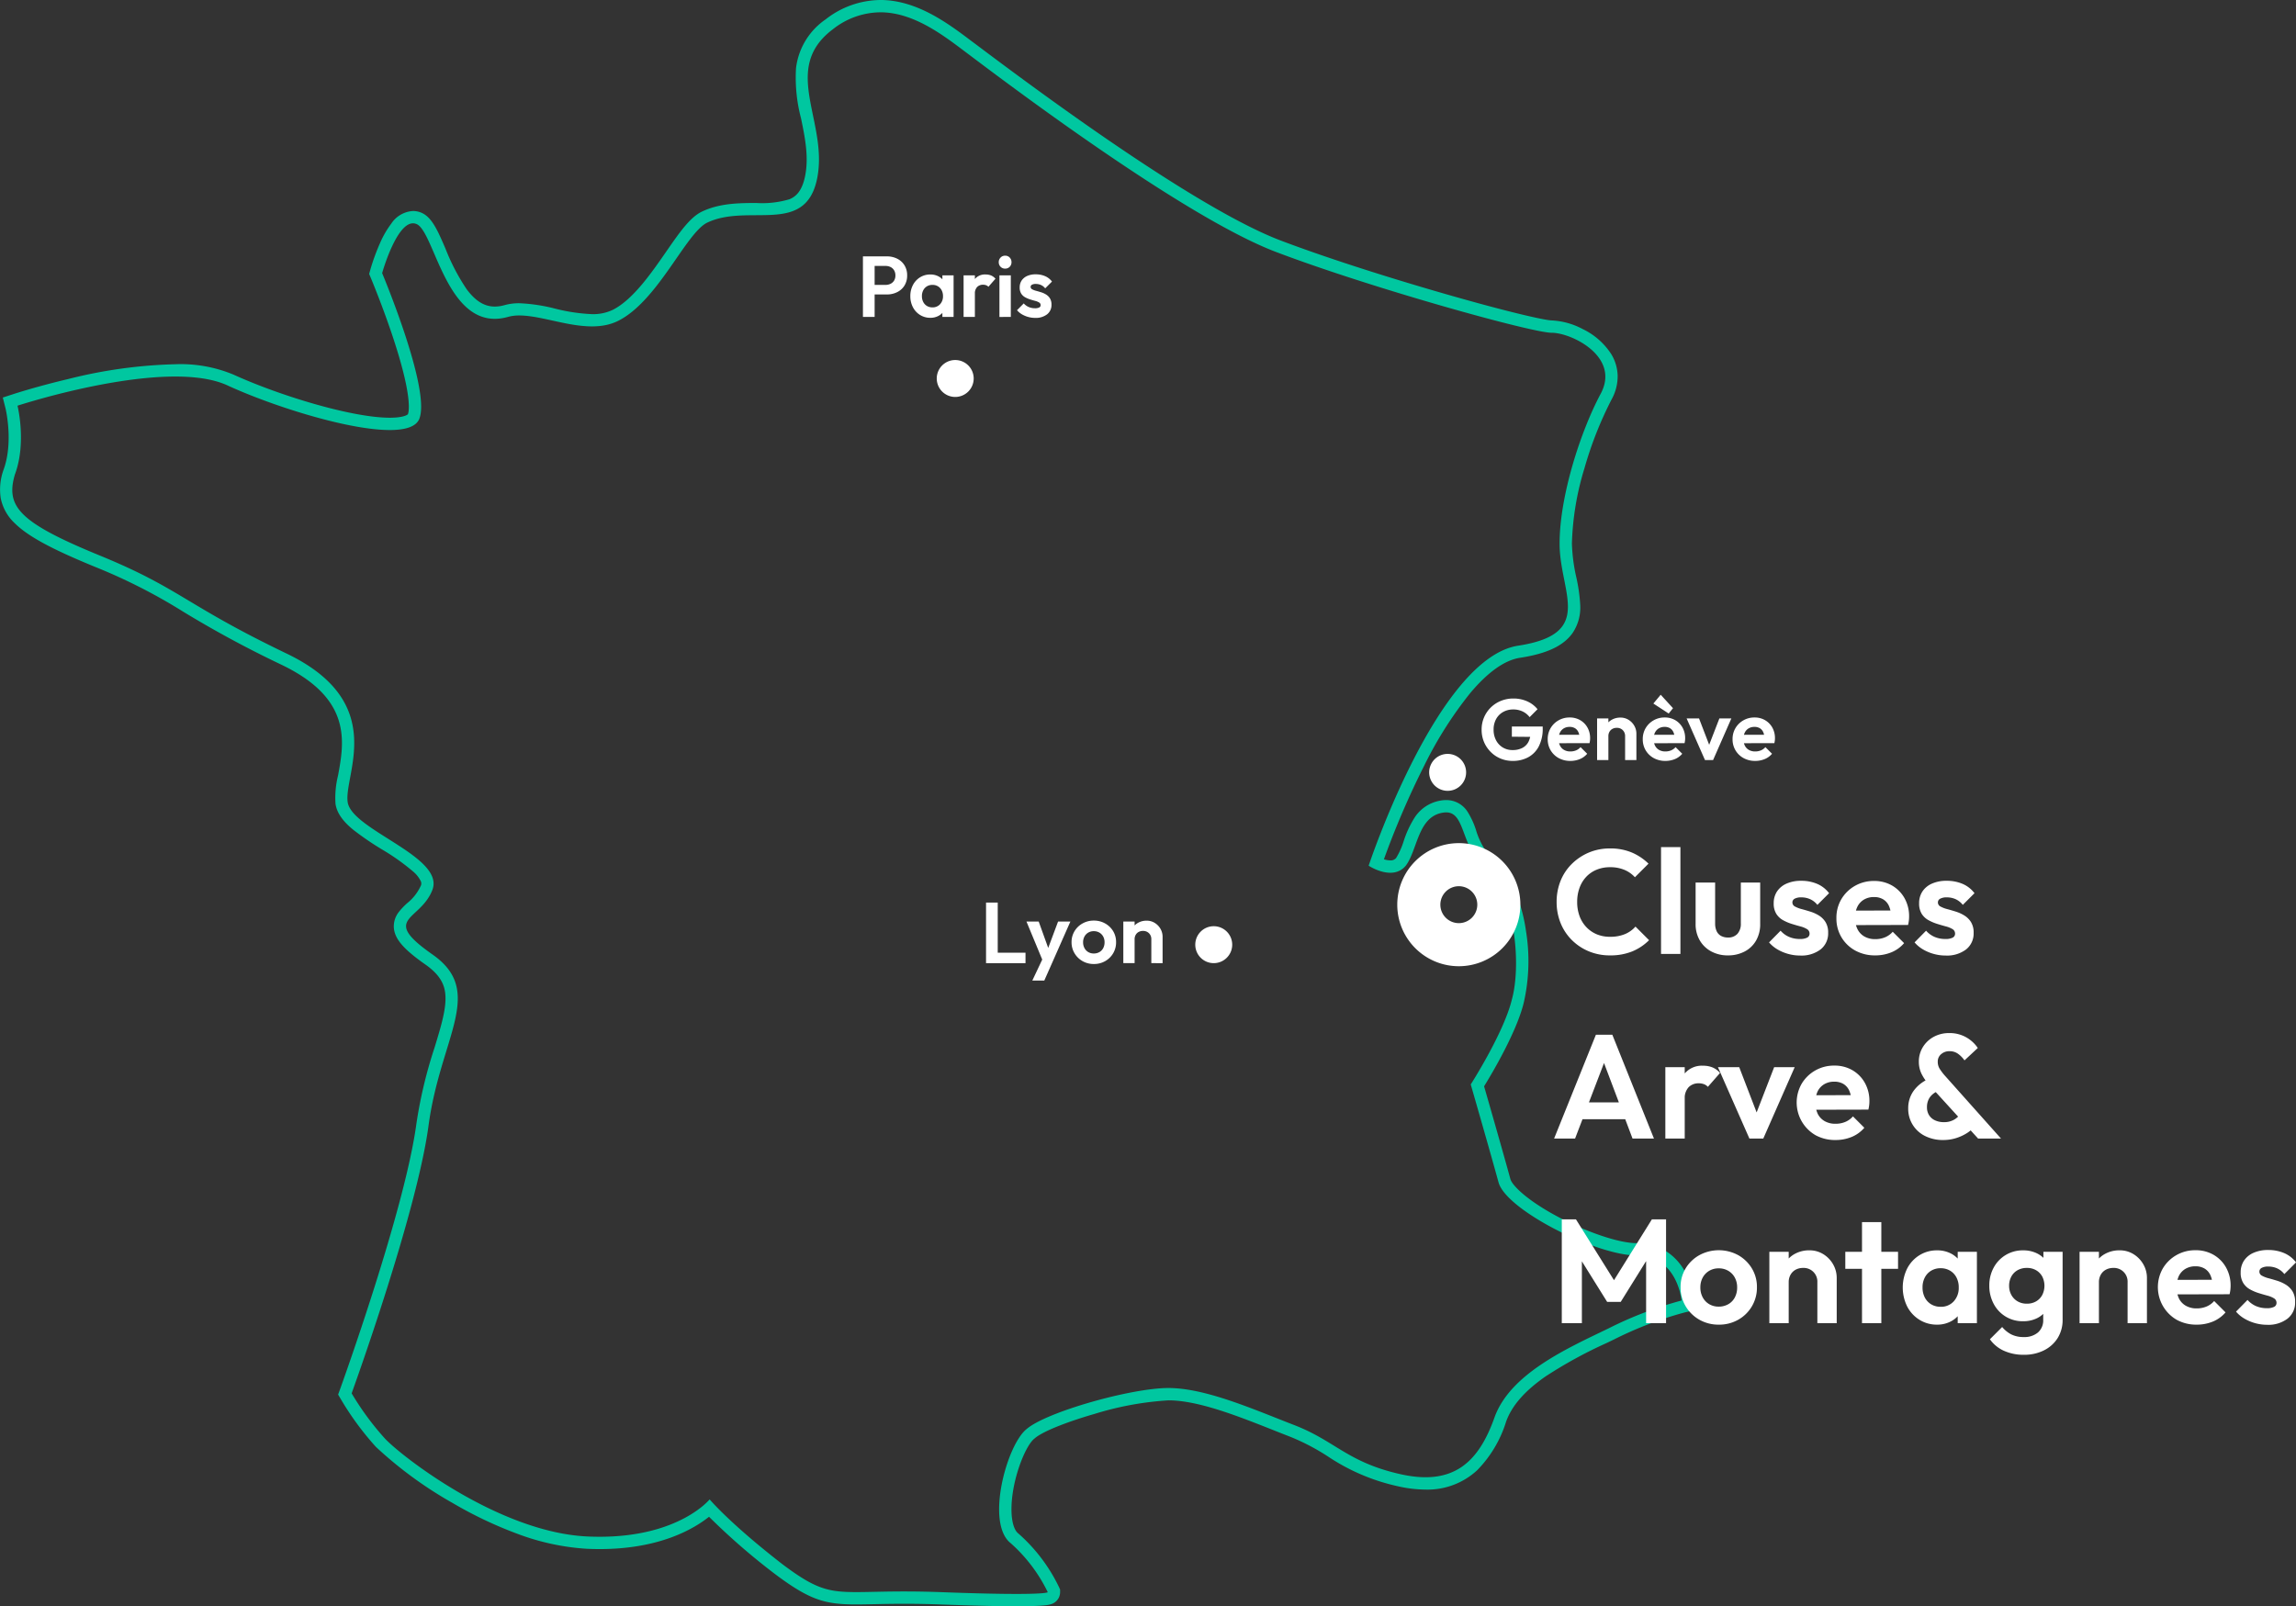 <svg xmlns="http://www.w3.org/2000/svg" width="373.009" height="261" viewBox="0 0 373.009 261"><rect x="0" y="0" width="373.009" height="261" fill="#333333" stroke="none"/><g data-name="Groupe 15368"><path fill="#00c7a0" d="M142.994 2a12.56 12.56 0 0 0-7.674 2.746c-8.616 6.462-.646 15.079-2.585 24.341s-11.2 3.877-17.879 7.108c-3.446 1.723-7.97 12.709-14.432 15.94-4.9 2.451-11.456-.875-16.048-.875a6.7 6.7 0 0 0-1.831.228c-9.909 2.8-11.848-13.786-14.863-15.079s-5.6 7.97-5.6 7.97 7.97 18.956 6.031 23.695-21.11-.862-31.019-5.385c-9.909-4.739-34.25 3.231-34.25 3.231s1.508 6.031-.431 11.2c-1.508 5.17.646 7.755 13.786 13.14s13.786 7.97 30.373 15.94 9.263 19.6 9.909 24.126 15.725 8.832 13.786 14.217c-1.939 5.17-8.616 4.524 0 10.555s1.292 13.355-.646 27.788-12.494 43.513-12.494 43.513a45.7 45.7 0 0 0 5.385 7.324c2.585 2.8 18.525 15.294 32.958 15.94q.999.044 1.941.044c12.976 0 17.877-6.075 17.877-6.075s3.231 3.877 11.848 10.555c7.46 5.595 8.46 4.408 19.778 4.408 1.755 0 3.758.029 6.071.115 17.233.646 17.233 0 17.233 0a25.5 25.5 0 0 0-6.031-7.97c-4.093-3.231-.646-15.94 2.585-18.525 3.231-2.8 17.017-6.678 23.049-6.678s13.786 3.447 20.464 6.031 8.616 6.031 17.233 7.97 12.709-1.939 15.294-9.263c2.585-7.108 11.847-11.2 18.525-14.432a61.8 61.8 0 0 1 11.847-4.524s-.646-7.324-7.324-7.324c-6.462 0-21.11-7.324-22.4-11.847-1.292-4.739-4.524-15.94-4.524-15.94s5.385-8.4 6.678-13.786c1.508-5.385.646-16.586-3.877-20.679-4.739-4.093-3.446-10.34-7.324-9.693-4.093.646-4.093 6.031-6.031 8.616-2.154 2.585-6.031 0-6.031 0s11.2-33.819 24.341-35.758c12.494-1.939 6.678-8.616 6.678-16.586 0-7.755 3.446-18.31 6.677-24.341s-4.739-9.909-7.97-9.909-29.511-7.324-44.8-13.14-45.021-28.434-50.19-32.311c-3.586-2.69-8.52-6.624-14.083-6.624m0-2c5.957 0 11.036 3.825 14.745 6.619l.538.4.8.6c28.537 21.466 42.341 28.944 48.9 31.437 6.825 2.6 16.582 5.766 26.768 8.7 10.909 3.141 16.417 4.311 17.326 4.311a12 12 0 0 1 5.048 1.405 11.4 11.4 0 0 1 4.638 4.075 7.1 7.1 0 0 1 1.037 3.449 7.77 7.77 0 0 1-.99 3.924 60.4 60.4 0 0 0-4.393 11.137 45.8 45.8 0 0 0-2.048 12.26 28.4 28.4 0 0 0 .713 5.484 27 27 0 0 1 .635 4.477 7.36 7.36 0 0 1-1.225 4.563c-1.458 2.082-4.158 3.365-8.495 4.038h-.015c-2.5.369-5.228 2.291-8.109 5.714a63.4 63.4 0 0 0-7.5 11.823 138 138 0 0 0-6.544 15.21 3.5 3.5 0 0 0 1.03.181 1.14 1.14 0 0 0 .953-.392 12.2 12.2 0 0 0 1.22-2.721 16.7 16.7 0 0 1 1.793-3.858 6.24 6.24 0 0 1 4.265-2.758 5 5 0 0 1 .847-.072 4.08 4.08 0 0 1 3.449 1.851 13 13 0 0 1 1.378 2.944 12.3 12.3 0 0 0 3.276 5.431l.035.031a13.3 13.3 0 0 1 3.238 4.932 26.8 26.8 0 0 1 1.6 6.112 30.4 30.4 0 0 1-.366 11.622c-1.145 4.72-5.057 11.334-6.445 13.587.781 2.714 3.206 11.156 4.28 15.1.3 1.006 2.734 3.528 8.256 6.385 4.628 2.395 9.539 4 12.221 4a8.8 8.8 0 0 1 5.094 1.5 9.1 9.1 0 0 1 2.829 3.21 12.4 12.4 0 0 1 1.393 4.442l.152 1.718-1.677.4a60.5 60.5 0 0 0-11.42 4.368l-.023.011-1.183.57a73 73 0 0 0-9.939 5.439c-3.363 2.339-5.454 4.726-6.392 7.3a19.5 19.5 0 0 1-4.712 7.938 11.86 11.86 0 0 1-8.389 3.147 20.7 20.7 0 0 1-4.515-.545 33.2 33.2 0 0 1-11.342-4.835 35.6 35.6 0 0 0-6.174-3.221c-.916-.354-1.869-.732-2.792-1.1-5.681-2.25-12.12-4.8-16.95-4.8a51 51 0 0 0-12.024 2.211c-3.532 1.012-8.2 2.661-9.715 3.978l-.06.05c-1.473 1.178-3.717 6.8-3.7 11.5.006 1.922.41 3.34 1.107 3.89l.041.033a27.4 27.4 0 0 1 6.572 8.679l.181.4v.437a2.05 2.05 0 0 1-1.441 1.934 4.7 4.7 0 0 1-.974.191c-.921.1-2.5.156-4.691.156-2.989 0-7.094-.1-12.2-.289-2.043-.077-4-.114-6-.114-1.886 0-3.477.033-4.881.063-1.1.023-2.046.043-2.928.043-5.046 0-7.521-.678-13.169-4.914l-.025-.019a107 107 0 0 1-10.726-9.311c-2.527 2.017-8.089 5.25-17.773 5.25-.665 0-1.348-.016-2.03-.046a38.7 38.7 0 0 1-11.473-2.49 66 66 0 0 1-10.364-4.942 65.2 65.2 0 0 1-12.473-9.121 47.3 47.3 0 0 1-5.665-7.693l-.48-.813.322-.887c.1-.289 10.5-29.044 12.391-43.1a74.5 74.5 0 0 1 2.954-12.4c1-3.266 1.86-6.086 1.771-8.289-.06-1.485-.492-3.263-3.244-5.19-3.573-2.5-5.015-4.183-5.142-6a3.77 3.77 0 0 1 .809-2.55 11 11 0 0 1 1.383-1.453 7.7 7.7 0 0 0 2.219-2.879.9.9 0 0 0-.057-.718 4.8 4.8 0 0 0-1.122-1.438 36 36 0 0 0-5.219-3.711 48 48 0 0 1-4.583-3.139c-1.12-.917-2.639-2.355-2.908-4.239a15 15 0 0 1 .415-4.607c.5-2.715 1.07-5.792.119-8.9-1.117-3.646-4.169-6.624-9.33-9.1a175 175 0 0 1-15.945-8.61 91 91 0 0 0-14.32-7.282c-7.117-2.917-10.893-4.968-13.032-7.078a7.6 7.6 0 0 1-2.292-4.072 9.36 9.36 0 0 1 .376-4.4l.021-.072.026-.07c1.688-4.5.376-9.963.363-10.017l-.452-1.806 1.77-.576c.151-.049 3.754-1.224 8.79-2.414a78.4 78.4 0 0 1 17.463-2.421 22.3 22.3 0 0 1 9.466 1.69c7.382 3.368 19.178 7 25.379 7 2.382 0 2.914-.53 2.945-.564.159-.395.762-2.792-2.34-12.239-1.705-5.194-3.667-9.872-3.686-9.919l-.27-.642.187-.671a34 34 0 0 1 1.576-4.329 15.4 15.4 0 0 1 1.85-3.2 4.53 4.53 0 0 1 3.516-2.025 3.5 3.5 0 0 1 1.372.285c1.7.727 2.624 2.873 3.907 5.843a33.4 33.4 0 0 0 3.448 6.6c1.426 1.907 2.873 2.8 4.554 2.8a6 6 0 0 0 1.623-.242 8.6 8.6 0 0 1 2.375-.3 28 28 0 0 1 5.79.873 29.3 29.3 0 0 0 6.009.9 7.4 7.4 0 0 0 3.355-.69c3.277-1.638 6.272-5.963 8.678-9.438 2.146-3.1 3.841-5.546 5.754-6.5l.023-.011c2.879-1.393 6.043-1.411 8.834-1.426a15.5 15.5 0 0 0 5.438-.606c.893-.376 1.986-1.134 2.52-3.686.658-3.145-.006-6.362-.648-9.473a25.9 25.9 0 0 1-.811-8.149 11.23 11.23 0 0 1 4.8-7.91A14.6 14.6 0 0 1 142.994 0Z" data-name="Tracé 1239"/><path fill="#fff" d="M141.593 47.846v-1.554h2.282a1.8 1.8 0 0 0 .81-.182 1.4 1.4 0 0 0 .574-.525 1.57 1.57 0 0 0 .21-.833 1.6 1.6 0 0 0-.21-.826 1.37 1.37 0 0 0-.574-.532 1.8 1.8 0 0 0-.812-.182h-2.28v-1.554h2.478a3.7 3.7 0 0 1 1.687.378 2.9 2.9 0 0 1 1.183 1.071 3.04 3.04 0 0 1 .434 1.645 3.04 3.04 0 0 1-.434 1.648 2.9 2.9 0 0 1-1.183 1.068 3.7 3.7 0 0 1-1.687.378Zm-1.4 3.654v-9.842h1.9V51.5Zm10.948.14a3.1 3.1 0 0 1-1.666-.462 3.2 3.2 0 0 1-1.162-1.26 3.8 3.8 0 0 1-.42-1.792 3.8 3.8 0 0 1 .42-1.806 3.2 3.2 0 0 1 1.162-1.26 3.1 3.1 0 0 1 1.666-.46 2.8 2.8 0 0 1 1.3.294 2.36 2.36 0 0 1 .917.819 2.3 2.3 0 0 1 .371 1.183v2.434a2.3 2.3 0 0 1-.371 1.19 2.43 2.43 0 0 1-.917.819 2.76 2.76 0 0 1-1.3.301m.336-1.694a1.62 1.62 0 0 0 1.246-.511 1.86 1.86 0 0 0 .476-1.323 2 2 0 0 0-.217-.945 1.6 1.6 0 0 0-.6-.644 1.7 1.7 0 0 0-.9-.231 1.7 1.7 0 0 0-.889.231 1.6 1.6 0 0 0-.6.644 2 2 0 0 0-.217.945 2 2 0 0 0 .217.959 1.6 1.6 0 0 0 .6.644 1.7 1.7 0 0 0 .884.231m1.624 1.554v-1.82l.294-1.652-.294-1.628v-1.662h1.82V51.5Zm3.444 0v-6.762h1.834V51.5Zm1.834-3.738-.714-.476a3.56 3.56 0 0 1 .728-1.967 2.13 2.13 0 0 1 1.736-.719 2.3 2.3 0 0 1 .882.161 1.94 1.94 0 0 1 .714.525l-1.148 1.314a1 1 0 0 0-.371-.252 1.4 1.4 0 0 0-.5-.084 1.3 1.3 0 0 0-.959.371 1.53 1.53 0 0 0-.368 1.127m3.99 3.738v-6.762h1.848V51.5Zm.924-7.854a1 1 0 0 1-.742-.3 1.03 1.03 0 0 1-.294-.749 1.04 1.04 0 0 1 .294-.742.98.98 0 0 1 .742-.308.98.98 0 0 1 .749.308 1.05 1.05 0 0 1 .287.742 1.04 1.04 0 0 1-.287.749 1 1 0 0 1-.749.3m4.872 8.008a4.2 4.2 0 0 1-1.127-.154 4.2 4.2 0 0 1-1.015-.427 3.2 3.2 0 0 1-.8-.665l1.094-1.108a2.3 2.3 0 0 0 .812.588 2.6 2.6 0 0 0 1.022.2 1.45 1.45 0 0 0 .679-.126.41.41 0 0 0 .231-.378.49.49 0 0 0-.245-.434 2.3 2.3 0 0 0-.637-.259q-.392-.1-.819-.238a4.4 4.4 0 0 1-.819-.35 1.75 1.75 0 0 1-.637-.6 1.84 1.84 0 0 1-.245-1 2 2 0 0 1 .315-1.12 2.1 2.1 0 0 1 .9-.742 3.3 3.3 0 0 1 1.386-.266 3.8 3.8 0 0 1 1.519.294 2.8 2.8 0 0 1 1.127.882l-1.103 1.101a1.85 1.85 0 0 0-.693-.546 2.1 2.1 0 0 0-.833-.168 1.26 1.26 0 0 0-.623.126.39.39 0 0 0-.217.35.43.43 0 0 0 .245.392 2.7 2.7 0 0 0 .637.245q.392.105.819.238a3.5 3.5 0 0 1 .812.371 1.9 1.9 0 0 1 .63.63 1.9 1.9 0 0 1 .245 1.01 1.92 1.92 0 0 1-.714 1.575 3 3 0 0 1-1.946.579" data-name="Tracé 38048"/><path fill="#fff" d="M245.745 123.64a5 5 0 0 1-1.967-.385 4.9 4.9 0 0 1-1.61-1.085 5.1 5.1 0 0 1-1.081-1.617 5.1 5.1 0 0 1-.382-1.981 5 5 0 0 1 .392-2 5 5 0 0 1 1.09-1.605 5 5 0 0 1 1.64-1.078 5.3 5.3 0 0 1 2.03-.389 5.45 5.45 0 0 1 2.24.455 4.5 4.5 0 0 1 1.69 1.285l-1.284 1.288a3.1 3.1 0 0 0-1.148-.928 3.5 3.5 0 0 0-1.512-.322 3.3 3.3 0 0 0-1.656.417 2.93 2.93 0 0 0-1.13 1.148 3.5 3.5 0 0 0-.406 1.715 3.6 3.6 0 0 0 .4 1.729 2.97 2.97 0 0 0 1.091 1.169 3 3 0 0 0 1.589.42 3.4 3.4 0 0 0 1.582-.343 2.34 2.34 0 0 0 1.008-1.008 3.5 3.5 0 0 0 .35-1.631l1.246.854-4.3-.042v-1.652h5.012v.266a6.2 6.2 0 0 1-.63 2.947 4.2 4.2 0 0 1-1.727 1.778 5.2 5.2 0 0 1-2.527.595m9.38 0a3.85 3.85 0 0 1-1.89-.455 3.45 3.45 0 0 1-1.309-1.253 3.45 3.45 0 0 1-.483-1.82 3.46 3.46 0 0 1 .469-1.8 3.5 3.5 0 0 1 1.281-1.26 3.55 3.55 0 0 1 1.806-.469 3.34 3.34 0 0 1 1.729.441 3.17 3.17 0 0 1 1.176 1.2 3.5 3.5 0 0 1 .427 1.729 3 3 0 0 1-.021.371 4 4 0 0 1-.077.427l-5.684.014V119.4l4.83-.014-.742.574a2.7 2.7 0 0 0-.217-1.008 1.4 1.4 0 0 0-.546-.623 1.66 1.66 0 0 0-.875-.217 1.8 1.8 0 0 0-.952.245 1.6 1.6 0 0 0-.623.686 2.34 2.34 0 0 0-.217 1.043 2.34 2.34 0 0 0 .231 1.071 1.63 1.63 0 0 0 .665.7 2 2 0 0 0 1.008.245 2.4 2.4 0 0 0 .938-.175 2 2 0 0 0 .728-.527l1.078 1.078a3.1 3.1 0 0 1-1.2.868 4 4 0 0 1-1.53.294m8.89-.14v-3.878a1.33 1.33 0 0 0-.378-.98 1.33 1.33 0 0 0-.98-.378 1.44 1.44 0 0 0-.7.168 1.2 1.2 0 0 0-.483.476 1.4 1.4 0 0 0-.175.714l-.712-.364a2.74 2.74 0 0 1 .343-1.393 2.44 2.44 0 0 1 .952-.931 2.8 2.8 0 0 1 1.377-.334 2.44 2.44 0 0 1 1.33.371 2.7 2.7 0 0 1 .924.966 2.56 2.56 0 0 1 .336 1.281v4.282Zm-4.55 0v-6.762h1.834v6.762Zm11.1.14a3.85 3.85 0 0 1-1.89-.455 3.45 3.45 0 0 1-1.309-1.253 3.45 3.45 0 0 1-.483-1.82 3.46 3.46 0 0 1 .469-1.8 3.5 3.5 0 0 1 1.281-1.26 3.55 3.55 0 0 1 1.806-.469 3.34 3.34 0 0 1 1.729.441 3.17 3.17 0 0 1 1.176 1.2 3.5 3.5 0 0 1 .427 1.729 3 3 0 0 1-.021.371 4 4 0 0 1-.077.427l-5.686.019v-1.37l4.83-.014-.742.574a2.7 2.7 0 0 0-.217-1.008 1.4 1.4 0 0 0-.546-.623 1.66 1.66 0 0 0-.875-.217 1.8 1.8 0 0 0-.952.245 1.6 1.6 0 0 0-.623.686 2.34 2.34 0 0 0-.217 1.043 2.34 2.34 0 0 0 .231 1.071 1.63 1.63 0 0 0 .665.7 2 2 0 0 0 1.008.245 2.4 2.4 0 0 0 .938-.175 2 2 0 0 0 .728-.525l1.082 1.076a3.1 3.1 0 0 1-1.2.868 4 4 0 0 1-1.53.294Zm.532-7.7-2.49-1.624 1.19-1.428 2 2.184Zm5.896 7.56-2.982-6.762h2.016l2.142 5.572h-.994l2.156-5.572h1.946l-2.968 6.762Zm8.162.14a3.85 3.85 0 0 1-1.89-.455 3.45 3.45 0 0 1-1.309-1.253 3.45 3.45 0 0 1-.483-1.82 3.46 3.46 0 0 1 .469-1.8 3.5 3.5 0 0 1 1.281-1.26 3.55 3.55 0 0 1 1.806-.469 3.34 3.34 0 0 1 1.729.441 3.17 3.17 0 0 1 1.176 1.2 3.5 3.5 0 0 1 .427 1.729 3 3 0 0 1-.021.371 4 4 0 0 1-.077.427l-5.684.014V119.4l4.83-.014-.742.574a2.7 2.7 0 0 0-.217-1.008 1.4 1.4 0 0 0-.546-.623 1.66 1.66 0 0 0-.875-.217 1.8 1.8 0 0 0-.952.245 1.6 1.6 0 0 0-.623.686 2.34 2.34 0 0 0-.217 1.043 2.34 2.34 0 0 0 .231 1.071 1.63 1.63 0 0 0 .665.7 2 2 0 0 0 1.008.245 2.4 2.4 0 0 0 .938-.175 2 2 0 0 0 .728-.527l1.08 1.078a3.1 3.1 0 0 1-1.2.868 4 4 0 0 1-1.532.294" data-name="Tracé 38047"/><path fill="#fff" d="M160.193 156.5v-9.842h1.9v9.842Zm1.4 0v-1.694h5.012v1.694Zm7.992.056-2.826-6.818h1.988l1.876 5.208h-.672l1.946-5.208h2l-3.012 6.818Zm-1.874 2.772 2.058-4.354 1.116 1.582-1.228 2.772Zm10-2.688a3.64 3.64 0 0 1-1.841-.469 3.55 3.55 0 0 1-1.3-1.274 3.43 3.43 0 0 1-.485-1.797 3.4 3.4 0 0 1 .476-1.785 3.5 3.5 0 0 1 1.3-1.26 3.65 3.65 0 0 1 1.834-.469 3.67 3.67 0 0 1 1.855.469 3.53 3.53 0 0 1 1.3 1.26 3.4 3.4 0 0 1 .469 1.785 3.47 3.47 0 0 1-.476 1.8 3.5 3.5 0 0 1-1.3 1.274 3.64 3.64 0 0 1-1.836.466Zm-.014-1.708a1.8 1.8 0 0 0 .917-.231 1.6 1.6 0 0 0 .616-.644 2 2 0 0 0 .217-.945 1.9 1.9 0 0 0-.224-.938 1.65 1.65 0 0 0-.616-.637 1.76 1.76 0 0 0-.91-.231 1.73 1.73 0 0 0-.9.231 1.65 1.65 0 0 0-.612.637 1.9 1.9 0 0 0-.224.938 1.95 1.95 0 0 0 .224.945 1.64 1.64 0 0 0 .616.644 1.73 1.73 0 0 0 .892.231Zm9.348 1.568v-3.878a1.33 1.33 0 0 0-.378-.98 1.33 1.33 0 0 0-.98-.378 1.44 1.44 0 0 0-.7.168 1.2 1.2 0 0 0-.483.476 1.4 1.4 0 0 0-.175.714l-.714-.364a2.74 2.74 0 0 1 .343-1.393 2.44 2.44 0 0 1 .952-.931 2.8 2.8 0 0 1 1.375-.334 2.44 2.44 0 0 1 1.33.371 2.7 2.7 0 0 1 .924.966 2.56 2.56 0 0 1 .336 1.281v4.282Zm-4.55 0v-6.762h1.834v6.762Z" data-name="Tracé 38046"/><path fill="#fff" d="M155.185 58.5a3 3 0 1 1-3 3 3 3 0 0 1 3-3" data-name="Tracé 38045"/><path fill="#fff" d="M235.185 122.5a3 3 0 1 1-3 3 3 3 0 0 1 3-3" data-name="Tracé 38044"/><path fill="#fff" d="M197.185 150.5a3 3 0 1 1-3 3 3 3 0 0 1 3-3" data-name="Tracé 38043"/><path fill="#fff" d="M237.001 144a3 3 0 1 0 3 3 3 3 0 0 0-3-3m0-7a10 10 0 1 1-10 10 10 10 0 0 1 10-10" data-name="Tracé 38042"/><path fill="#fff" d="M261.553 155.24a8.8 8.8 0 0 1-3.432-.66 8.5 8.5 0 0 1-2.772-1.848 8.2 8.2 0 0 1-1.824-2.772 9.1 9.1 0 0 1-.636-3.408 9.1 9.1 0 0 1 .636-3.408 8.1 8.1 0 0 1 1.824-2.76 8.8 8.8 0 0 1 2.76-1.848 8.7 8.7 0 0 1 3.444-.672 8.9 8.9 0 0 1 3.552.66 8.8 8.8 0 0 1 2.712 1.812l-2.208 2.208a4.8 4.8 0 0 0-1.7-1.2 5.9 5.9 0 0 0-2.352-.432 5.6 5.6 0 0 0-2.148.4 4.8 4.8 0 0 0-1.696 1.148 5.2 5.2 0 0 0-1.1 1.8 6.6 6.6 0 0 0-.384 2.292 6.6 6.6 0 0 0 .384 2.3 5.2 5.2 0 0 0 1.1 1.788 5 5 0 0 0 1.688 1.168 5.5 5.5 0 0 0 2.148.408 6.2 6.2 0 0 0 2.436-.432 4.7 4.7 0 0 0 1.716-1.224l2.208 2.208a8.4 8.4 0 0 1-2.732 1.824 9.4 9.4 0 0 1-3.624.648m8.3-.24v-17.352h3.148V155Zm10.876.24a5.6 5.6 0 0 1-2.728-.648 4.74 4.74 0 0 1-1.86-1.8 5.2 5.2 0 0 1-.672-2.664v-6.72h3.172v6.648a2.9 2.9 0 0 0 .24 1.236 1.67 1.67 0 0 0 .72.78 2.3 2.3 0 0 0 1.128.264 1.98 1.98 0 0 0 1.536-.6 2.4 2.4 0 0 0 .552-1.68v-6.648h3.144v6.72a5.3 5.3 0 0 1-.66 2.688 4.57 4.57 0 0 1-1.848 1.784 5.7 5.7 0 0 1-2.724.64m11.712.024a7.2 7.2 0 0 1-1.932-.264 7.2 7.2 0 0 1-1.74-.732 5.4 5.4 0 0 1-1.368-1.14l1.872-1.9a3.9 3.9 0 0 0 1.392 1.012 4.4 4.4 0 0 0 1.752.336 2.5 2.5 0 0 0 1.164-.216.7.7 0 0 0 .4-.648.83.83 0 0 0-.42-.744 4 4 0 0 0-1.092-.444q-.672-.18-1.4-.408a7.5 7.5 0 0 1-1.4-.6 3 3 0 0 1-1.092-1.032 3.15 3.15 0 0 1-.42-1.716 3.4 3.4 0 0 1 .54-1.92 3.56 3.56 0 0 1 1.548-1.272 5.7 5.7 0 0 1 2.376-.456 6.5 6.5 0 0 1 2.6.5 4.8 4.8 0 0 1 1.932 1.512l-1.9 1.9a3.2 3.2 0 0 0-1.192-.932 3.5 3.5 0 0 0-1.428-.288 2.15 2.15 0 0 0-1.068.216.67.67 0 0 0-.372.6.74.74 0 0 0 .42.672 4.7 4.7 0 0 0 1.092.42q.672.18 1.4.408a6 6 0 0 1 1.396.632 3.3 3.3 0 0 1 1.08 1.08 3.2 3.2 0 0 1 .42 1.728 3.3 3.3 0 0 1-1.224 2.7 5.14 5.14 0 0 1-3.336.996m12.216-.024a6.6 6.6 0 0 1-3.24-.78 5.9 5.9 0 0 1-2.244-2.148 5.9 5.9 0 0 1-.828-3.12 5.93 5.93 0 0 1 .8-3.084 6 6 0 0 1 2.2-2.16 6.1 6.1 0 0 1 3.1-.8 5.73 5.73 0 0 1 2.956.752 5.43 5.43 0 0 1 2.02 2.064 5.96 5.96 0 0 1 .732 2.964 6 6 0 0 1-.036.636 6 6 0 0 1-.132.732l-9.744.024v-2.352l8.28-.024-1.272.984a4.6 4.6 0 0 0-.372-1.728 2.4 2.4 0 0 0-.936-1.068 2.84 2.84 0 0 0-1.5-.372 3.1 3.1 0 0 0-1.632.42 2.77 2.77 0 0 0-1.068 1.176 4 4 0 0 0-.372 1.788 4 4 0 0 0 .4 1.836 2.8 2.8 0 0 0 1.14 1.2 3.46 3.46 0 0 0 1.728.42 4.1 4.1 0 0 0 1.608-.3 3.4 3.4 0 0 0 1.248-.9l1.848 1.848a5.4 5.4 0 0 1-2.056 1.488 6.8 6.8 0 0 1-2.628.504m11.424.024a7.2 7.2 0 0 1-1.932-.264 7.2 7.2 0 0 1-1.74-.732 5.4 5.4 0 0 1-1.368-1.14l1.872-1.9a3.9 3.9 0 0 0 1.388 1.012 4.4 4.4 0 0 0 1.752.336 2.5 2.5 0 0 0 1.168-.216.7.7 0 0 0 .4-.648.83.83 0 0 0-.42-.744 4 4 0 0 0-1.1-.444q-.672-.18-1.4-.408a7.5 7.5 0 0 1-1.4-.6 3 3 0 0 1-1.1-1.032 3.15 3.15 0 0 1-.42-1.716 3.4 3.4 0 0 1 .54-1.92 3.56 3.56 0 0 1 1.548-1.272 5.7 5.7 0 0 1 2.376-.456 6.5 6.5 0 0 1 2.6.5 4.8 4.8 0 0 1 1.932 1.512l-1.9 1.9a3.2 3.2 0 0 0-1.176-.932 3.5 3.5 0 0 0-1.428-.288 2.15 2.15 0 0 0-1.068.216.67.67 0 0 0-.372.6.74.74 0 0 0 .42.672 4.7 4.7 0 0 0 1.092.42q.672.18 1.4.408a6 6 0 0 1 1.392.636 3.3 3.3 0 0 1 1.08 1.08 3.2 3.2 0 0 1 .42 1.728 3.3 3.3 0 0 1-1.224 2.7 5.14 5.14 0 0 1-3.332.992M252.481 185l6.792-16.872h2.664L268.701 185h-3.48l-5.228-13.848h1.2L255.889 185Zm3.6-3.144v-2.736h9.072v2.736ZM270.553 185v-11.592h3.148V185Zm3.148-6.408-1.224-.816a6.1 6.1 0 0 1 1.244-3.376 3.66 3.66 0 0 1 2.98-1.232 4 4 0 0 1 1.512.276 3.3 3.3 0 0 1 1.224.9l-1.972 2.256a1.7 1.7 0 0 0-.636-.432 2.4 2.4 0 0 0-.852-.144 2.23 2.23 0 0 0-1.644.636 2.63 2.63 0 0 0-.632 1.932M284.209 185l-5.108-11.592h3.456l3.672 9.552h-1.7l3.7-9.552h3.336l-5.1 11.592Zm13.992.24a6.6 6.6 0 0 1-3.24-.78 6.135 6.135 0 0 1-2.268-8.352 6 6 0 0 1 2.2-2.16 6.1 6.1 0 0 1 3.1-.8 5.73 5.73 0 0 1 2.964.756 5.43 5.43 0 0 1 2.016 2.064 5.96 5.96 0 0 1 .732 2.964 6 6 0 0 1-.036.636 6 6 0 0 1-.132.732l-9.744.024v-2.356l8.28-.024-1.272.984a4.6 4.6 0 0 0-.38-1.728 2.4 2.4 0 0 0-.936-1.068 2.84 2.84 0 0 0-1.5-.372 3.1 3.1 0 0 0-1.632.42 2.77 2.77 0 0 0-1.068 1.176 4.47 4.47 0 0 0 .024 3.624 2.8 2.8 0 0 0 1.14 1.2 3.46 3.46 0 0 0 1.728.42 4.1 4.1 0 0 0 1.608-.3 3.4 3.4 0 0 0 1.248-.9l1.848 1.848a5.4 5.4 0 0 1-2.052 1.488 6.8 6.8 0 0 1-2.628.504m23.16-.24-7.872-8.64a8.1 8.1 0 0 1-1.32-1.884 4.5 4.5 0 0 1-.432-1.98 4.43 4.43 0 0 1 .636-2.328 4.65 4.65 0 0 1 1.752-1.68 5.15 5.15 0 0 1 2.556-.624 5.42 5.42 0 0 1 3.564 1.248 5.4 5.4 0 0 1 1.068 1.176l-2.16 2.012a4.5 4.5 0 0 0-1.08-1.092 2.3 2.3 0 0 0-1.344-.4 2 2 0 0 0-1.368.48 1.53 1.53 0 0 0-.552 1.2 2.13 2.13 0 0 0 .288 1.14 9 9 0 0 0 .792 1.068L325.081 185Zm-5.64.24a6.4 6.4 0 0 1-3.012-.672 4.89 4.89 0 0 1-2.7-4.488 4.8 4.8 0 0 1 .828-2.76 5.9 5.9 0 0 1 2.46-1.992l1.416 2.016a2.93 2.93 0 0 0-1.236 1.02 2.8 2.8 0 0 0-.42 1.572 2.34 2.34 0 0 0 .336 1.26 2.24 2.24 0 0 0 .96.84 3.3 3.3 0 0 0 1.44.3 3.2 3.2 0 0 0 1.728-.436 3.3 3.3 0 0 0 1.1-1.1l2.112 2.3a5.2 5.2 0 0 1-1.248 1.056 7.4 7.4 0 0 1-1.728.78 6.8 6.8 0 0 1-2.036.304M253.729 215v-16.872h2.3l6.84 10.944h-1.316l6.816-10.944h2.3V215h-3.24v-11.28l.624.192-4.752 7.632h-2.2l-4.756-7.632.648-.192V215Zm25.512.24a6.24 6.24 0 0 1-3.156-.8 6.1 6.1 0 0 1-2.232-2.184 5.9 5.9 0 0 1-.828-3.084 5.8 5.8 0 0 1 .816-3.06 6 6 0 0 1 2.232-2.16 6.62 6.62 0 0 1 6.324 0 6.05 6.05 0 0 1 2.22 2.16 5.8 5.8 0 0 1 .816 3.06 5.96 5.96 0 0 1-3.032 5.264 6.24 6.24 0 0 1-3.16.804m-.024-2.928a3.1 3.1 0 0 0 1.572-.4 2.7 2.7 0 0 0 1.056-1.1 3.4 3.4 0 0 0 .372-1.62 3.3 3.3 0 0 0-.384-1.608 2.83 2.83 0 0 0-1.056-1.092 3 3 0 0 0-1.56-.4 2.97 2.97 0 0 0-1.536.4 2.83 2.83 0 0 0-1.056 1.092 3.3 3.3 0 0 0-.384 1.608 3.34 3.34 0 0 0 .384 1.62 2.8 2.8 0 0 0 1.056 1.1 2.97 2.97 0 0 0 1.536.4M295.249 215v-6.648a2.22 2.22 0 0 0-2.328-2.328 2.5 2.5 0 0 0-1.2.288 2.1 2.1 0 0 0-.828.816 2.44 2.44 0 0 0-.3 1.224l-1.224-.624a4.7 4.7 0 0 1 .588-2.388 4.17 4.17 0 0 1 1.632-1.6 4.8 4.8 0 0 1 2.364-.576 4.2 4.2 0 0 1 2.28.636 4.6 4.6 0 0 1 1.584 1.656 4.4 4.4 0 0 1 .576 2.2V215Zm-7.8 0v-11.592h3.144V215Zm15.052 0v-16.416h3.14V215Zm-2.712-8.832v-2.76h8.568v2.76Zm14.9 9.072a5.3 5.3 0 0 1-2.856-.792 5.5 5.5 0 0 1-1.992-2.16 6.97 6.97 0 0 1 0-6.168 5.5 5.5 0 0 1 1.992-2.16 5.3 5.3 0 0 1 2.856-.792 4.8 4.8 0 0 1 2.232.5 4.04 4.04 0 0 1 1.572 1.4 3.94 3.94 0 0 1 .636 2.028v4.184a3.9 3.9 0 0 1-.636 2.04 4.2 4.2 0 0 1-1.572 1.4 4.7 4.7 0 0 1-2.232.52m.576-2.9a2.78 2.78 0 0 0 2.136-.88 3.2 3.2 0 0 0 .816-2.268 3.4 3.4 0 0 0-.372-1.62 2.75 2.75 0 0 0-1.032-1.1 2.95 2.95 0 0 0-1.548-.4 2.9 2.9 0 0 0-1.524.4 2.75 2.75 0 0 0-1.032 1.1 3.4 3.4 0 0 0-.372 1.62 3.5 3.5 0 0 0 .372 1.644 2.75 2.75 0 0 0 1.032 1.1 2.9 2.9 0 0 0 1.524.4Zm2.784 2.66v-3.12l.5-2.832-.5-2.784v-2.856h3.12V215Zm10.752 5.136a7.65 7.65 0 0 1-3.264-.66 5.56 5.56 0 0 1-2.256-1.86l1.992-1.992a4.8 4.8 0 0 0 1.5 1.212 4.4 4.4 0 0 0 2 .42 3.4 3.4 0 0 0 2.316-.744 2.6 2.6 0 0 0 .852-2.064v-2.9l.532-2.548-.5-2.544v-3.048h3.12V214.4a5.56 5.56 0 0 1-.8 3.012 5.5 5.5 0 0 1-2.22 2 7.1 7.1 0 0 1-3.272.724m-.144-5.448a5.28 5.28 0 0 1-4.764-2.832 6.15 6.15 0 0 1-.708-2.952 6 6 0 0 1 .708-2.928 5.32 5.32 0 0 1 4.764-2.808 5 5 0 0 1 2.292.5 4 4 0 0 1 1.572 1.38 3.95 3.95 0 0 1 .624 2.052v3.648a4 4 0 0 1-.636 2.052 3.93 3.93 0 0 1-1.584 1.4 5.05 5.05 0 0 1-2.268.488m.624-2.856a2.9 2.9 0 0 0 1.5-.372 2.63 2.63 0 0 0 1-1.032 3.33 3.33 0 0 0 0-3.012 2.65 2.65 0 0 0-1-1.02 2.9 2.9 0 0 0-1.5-.372 3 3 0 0 0-1.512.372 2.6 2.6 0 0 0-1.008 1.032 3.1 3.1 0 0 0-.36 1.5 3.03 3.03 0 0 0 .36 1.476 2.7 2.7 0 0 0 1.008 1.044 2.9 2.9 0 0 0 1.512.384M345.649 215v-6.648a2.22 2.22 0 0 0-2.328-2.328 2.5 2.5 0 0 0-1.2.288 2.1 2.1 0 0 0-.828.816 2.44 2.44 0 0 0-.3 1.224l-1.224-.624a4.7 4.7 0 0 1 .588-2.388 4.17 4.17 0 0 1 1.632-1.6 4.8 4.8 0 0 1 2.364-.576 4.2 4.2 0 0 1 2.28.636 4.6 4.6 0 0 1 1.584 1.656 4.4 4.4 0 0 1 .576 2.2V215Zm-7.8 0v-11.592h3.144V215Zm19.032.24a6.6 6.6 0 0 1-3.24-.78 6.135 6.135 0 0 1-2.268-8.352 6 6 0 0 1 2.2-2.16 6.1 6.1 0 0 1 3.1-.8 5.73 5.73 0 0 1 2.964.756 5.43 5.43 0 0 1 2.016 2.064 5.96 5.96 0 0 1 .732 2.964 6 6 0 0 1-.036.636 6 6 0 0 1-.132.732l-9.744.024v-2.356l8.28-.024-1.272.984a4.6 4.6 0 0 0-.38-1.728 2.4 2.4 0 0 0-.936-1.068 2.84 2.84 0 0 0-1.5-.372 3.1 3.1 0 0 0-1.632.42 2.77 2.77 0 0 0-1.068 1.176 4.47 4.47 0 0 0 .024 3.624 2.8 2.8 0 0 0 1.14 1.2 3.46 3.46 0 0 0 1.728.42 4.1 4.1 0 0 0 1.608-.3 3.4 3.4 0 0 0 1.248-.9l1.848 1.848a5.4 5.4 0 0 1-2.052 1.488 6.8 6.8 0 0 1-2.628.504m11.424.024a7.33 7.33 0 0 1-3.672-1 5.4 5.4 0 0 1-1.368-1.14l1.872-1.9a3.9 3.9 0 0 0 1.392 1.008 4.4 4.4 0 0 0 1.752.336 2.5 2.5 0 0 0 1.164-.216.7.7 0 0 0 .4-.648.83.83 0 0 0-.42-.744 4 4 0 0 0-1.092-.444q-.672-.18-1.4-.408a7.5 7.5 0 0 1-1.4-.6 3 3 0 0 1-1.092-1.032 3.15 3.15 0 0 1-.42-1.716 3.4 3.4 0 0 1 .54-1.92 3.56 3.56 0 0 1 1.548-1.272 5.7 5.7 0 0 1 2.376-.456 6.5 6.5 0 0 1 2.6.5 4.8 4.8 0 0 1 1.932 1.512l-1.9 1.9a3.2 3.2 0 0 0-1.188-.936 3.5 3.5 0 0 0-1.428-.288 2.15 2.15 0 0 0-1.068.216.67.67 0 0 0-.372.6.74.74 0 0 0 .42.672 4.7 4.7 0 0 0 1.092.42q.672.18 1.4.408a6 6 0 0 1 1.392.636 3.3 3.3 0 0 1 1.08 1.08 3.2 3.2 0 0 1 .42 1.728 3.3 3.3 0 0 1-1.224 2.7 5.14 5.14 0 0 1-3.34 1.004Z" data-name="Tracé 38041"/></g></svg>